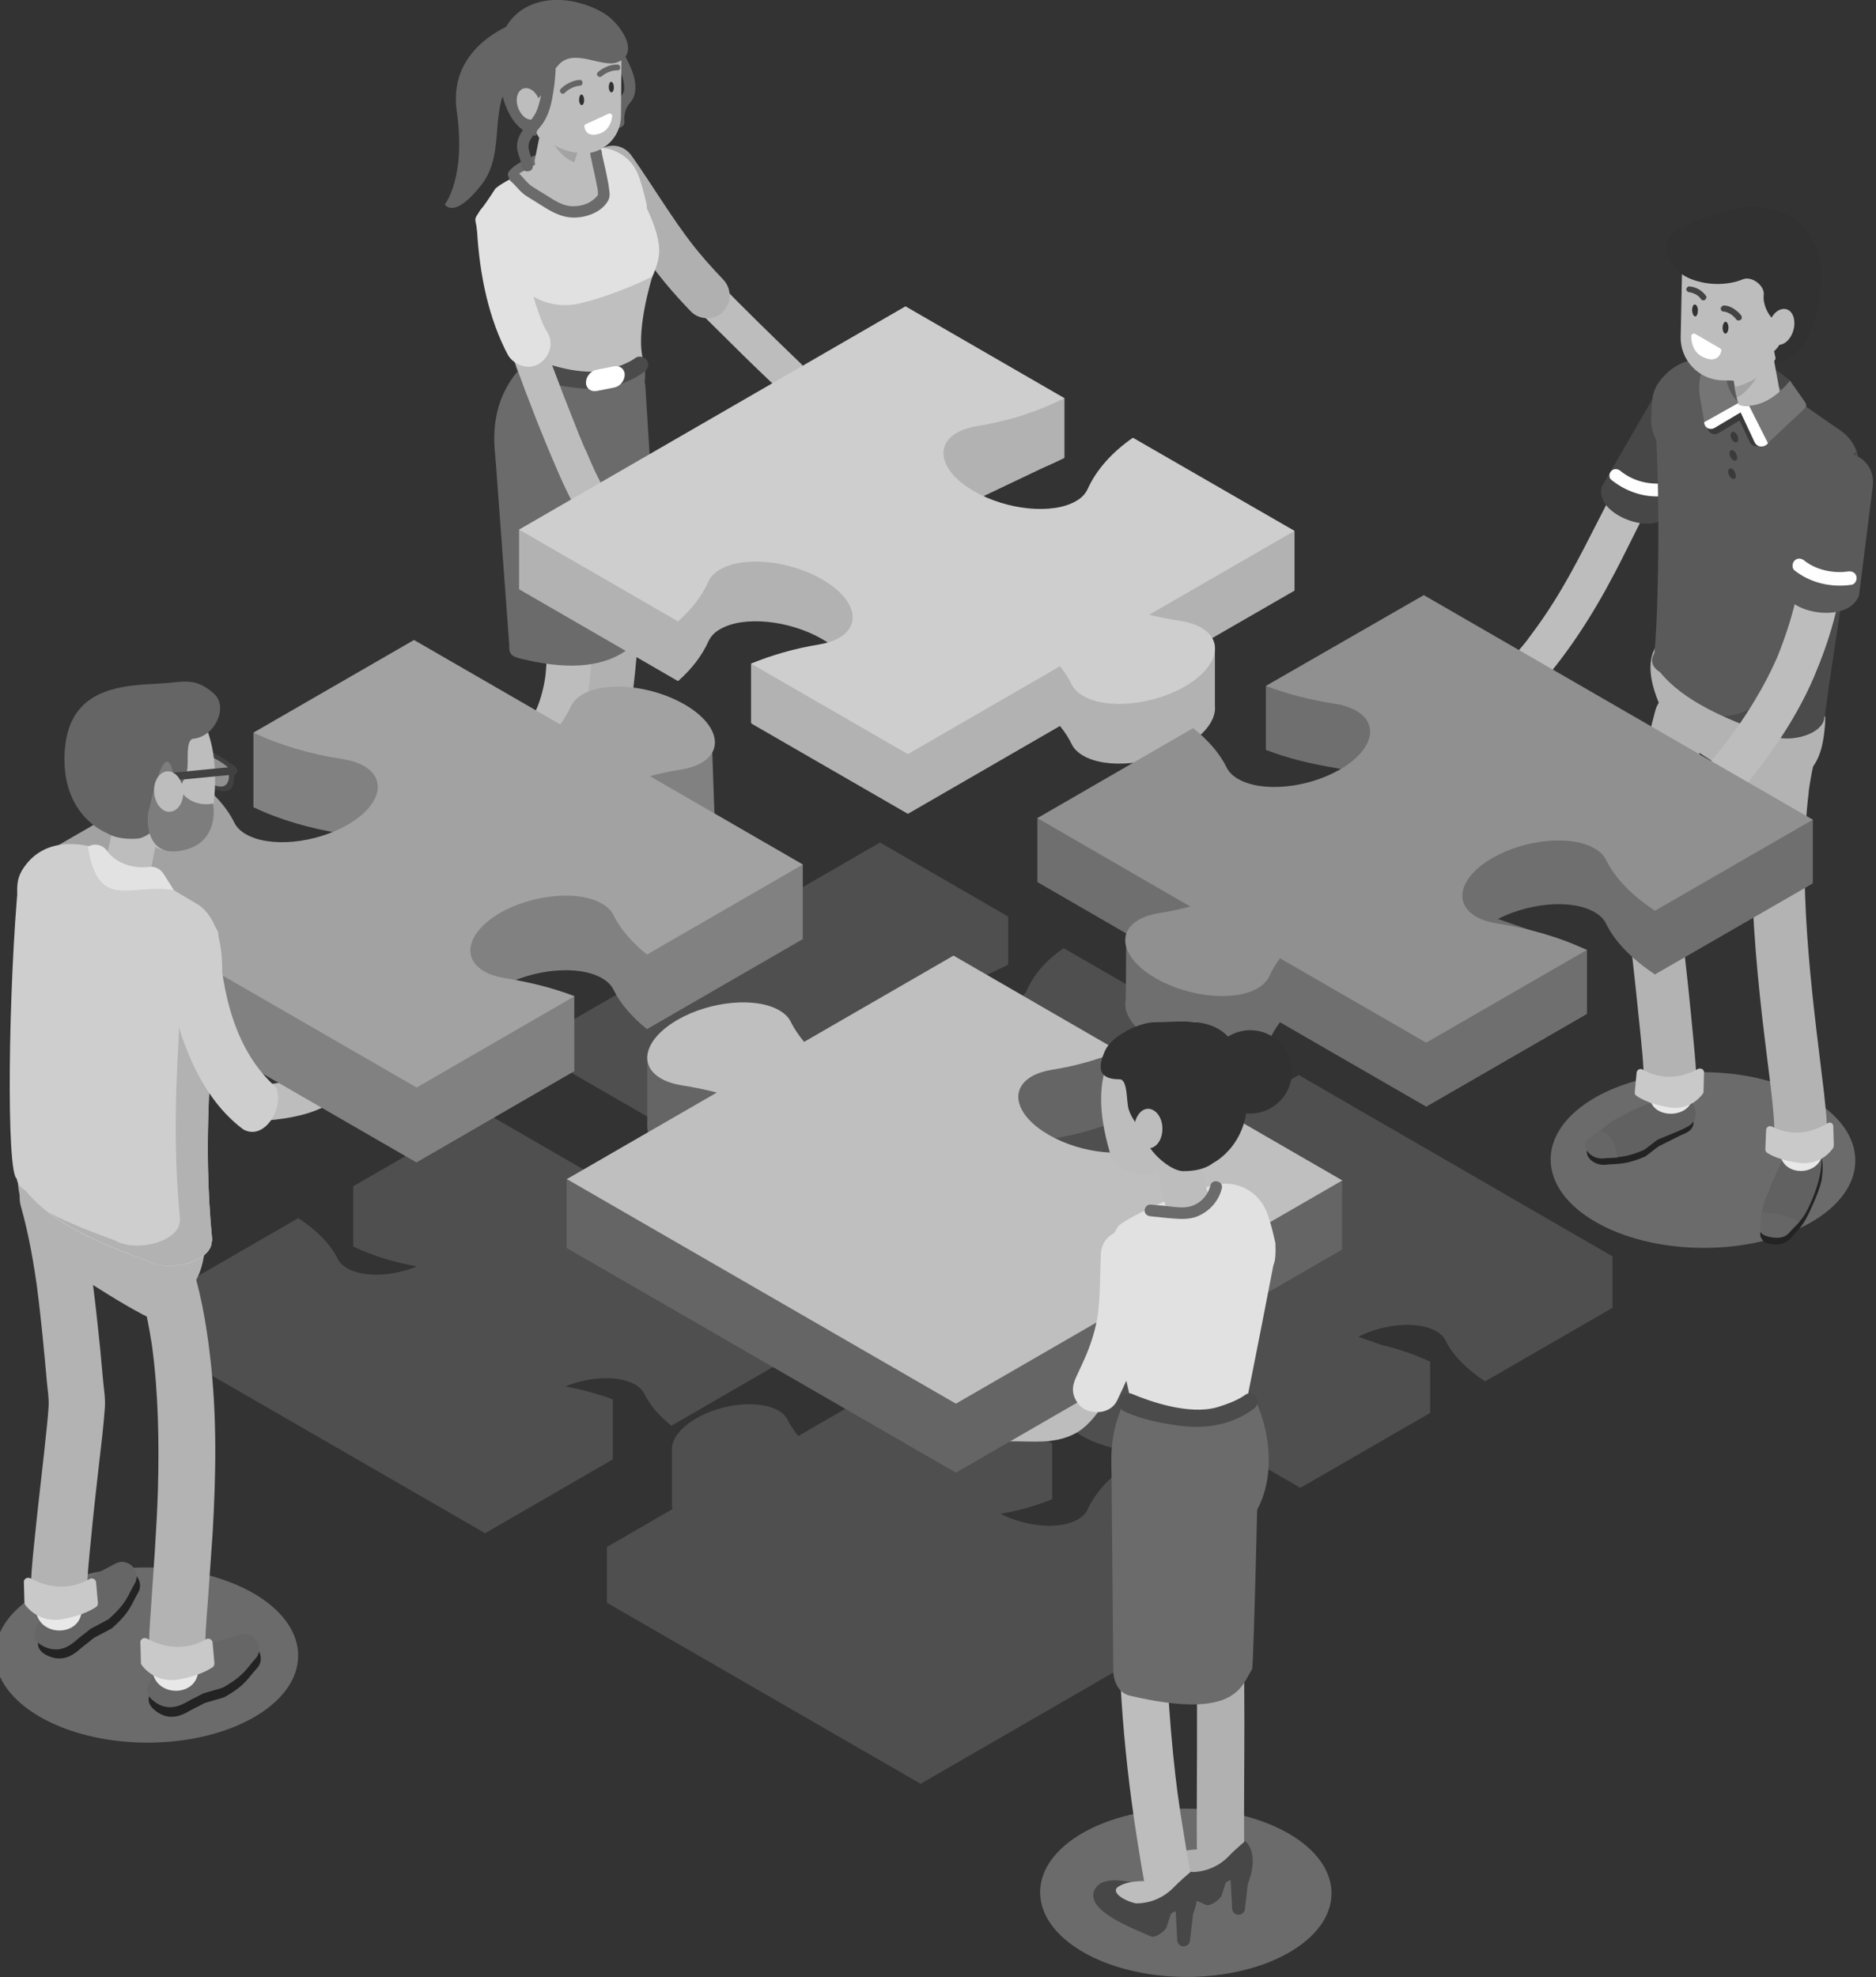 <?xml version="1.0" encoding="utf-8"?>
<!-- Generator: Adobe Illustrator 24.3.0, SVG Export Plug-In . SVG Version: 6.00 Build 0)  -->
<svg version="1.1" id="Layer_1" xmlns="http://www.w3.org/2000/svg" xmlns:xlink="http://www.w3.org/1999/xlink" x="0px" y="0px"
	 width="706.9px" height="744.8px" viewBox="0 0 706.9 744.8" style="enable-background:new 0 0 706.9 744.8;" xml:space="preserve"
	>
<rect x="0" y="0" width="706.9" height="744.8" fill="#333333" stroke="none"/>
<style type="text/css">
	.st0{opacity:0.2;}
	.st1{fill:#BFBFBF;}
	.st2{fill:#BDBDBD;}
	.st3{fill:#474747;}
	.st4{fill:#FEFEFE;}
	.st5{fill:#B3B3B3;}
	.st6{opacity:0.4;fill:#BFBFBF;enable-background:new    ;}
	.st7{fill:#232323;}
	.st8{fill:#616161;}
	.st9{fill:#666666;}
	.st10{fill:#E8E8E8;}
	.st11{fill:#C9C9C9;}
	.st12{fill:#5A5A5A;}
	.st13{fill:#3A3A3A;}
	.st14{fill:#757575;}
	.st15{fill:#313131;}
	.st16{fill:#FFFFFF;}
	.st17{fill:#434343;}
	.st18{fill:#A3A3A3;}
	.st19{fill:#4B4B4B;}
	.st20{fill:#818181;}
	.st21{fill:#B0B0B0;}
	.st22{fill:#656565;}
	.st23{fill:#727272;}
	.st24{fill:#6B6B6B;}
	.st25{fill:#505050;}
	.st26{fill:#424242;}
	.st27{fill:#B1B1B1;}
	.st28{fill:#E1E1E1;}
	.st29{fill:#B2B2B2;}
	.st30{fill:#CECECE;}
	.st31{fill:#A2A2A2;}
	.st32{fill:#6F6F6F;}
	.st33{fill:#909090;}
	.st34{opacity:0.46;fill:#FFFFFF;enable-background:new    ;}
	.st35{fill:#414141;}
	.st36{fill:#E2E2E2;}
	.st37{fill:#7D7D7D;}
</style>
<g class="st0">
	<path class="st1" d="M230.9,527.2c-5.5-2.1-11.6-3.7-17.9-4.9c9.3-3.8,20.2-4.2,26.3-0.7c1.7,1,2.9,2.2,3.5,3.5
		c2.1,4.3,5.6,8.3,10.2,12l47.4-27.4V487l-26.9-15.5l-0.7-18.6c2.4-4.3-0.8-10.2-8.6-14.7c-10-5.8-23.8-7.1-30.9-3
		c-1.8,1-2.9,2.3-3.6,3.7c-0.8,1.9-1.9,3.7-3.2,5.5L182,418.7l-48.9,28.2v22.7c7.1,3.4,15.2,5.9,24,7.5c-9.3,3.8-20.2,4.2-26.3,0.7
		c-1.7-1-2.9-2.2-3.5-3.5c-2.8-5.7-8.1-10.9-14.9-15.4l-48,27.7v22.7l118.4,68.3l48.1-27.8L230.9,527.2L230.9,527.2z"/>
	<path class="st1" d="M409.8,568.7c-0.6,1.4-1.8,2.6-3.6,3.7c-6.7,3.9-19.4,2.9-29.2-2.1c7-1.2,13.5-3.1,19.5-5.5v-21l-50.3-29.1
		L300.8,541c-1.6-2-3-4-4-6.1c-0.7-1.3-1.8-2.6-3.5-3.5c-7.1-4.1-21-2.8-30.9,2.9c-5.8,3.4-9,7.5-9.2,11.2l0,0l0,0
		c0,0.3,0,0.5,0,0.8v20.2l0,0c0,0.7,0,1.3,0.2,2l-24.7,14.3v21L346.9,672l117.6-67.9v-21l-45.7-26.4
		C414.8,560.4,411.7,564.5,409.8,568.7z"/>
	<path class="st1" d="M489.4,405l-48.1,27.8v19.4c6.5,2.5,13.6,4.3,21.2,5.5c0.6,0.1,1.1,0.2,1.6,0.3c-0.1,0.1-0.2,0.1-0.3,0.2
		c-9.9,5.7-23.8,7-30.9,2.9c-1.7-1-2.9-2.2-3.5-3.5c-1.7-3.5-4.4-6.9-7.8-10c2.7-2.5,4.2-5.2,4.3-7.7l0,0l0,0c0-0.2,0-0.3,0-0.5
		v-17.7l0,0c0.1-1.2-0.2-2.4-0.9-3.5l25-14.5v-18.1l-49.2-28.4c-6.6,4.5-11.2,9.9-13.8,15.7c-0.6,1.4-1.8,2.6-3.6,3.7
		c-6.4,3.7-18.4,2.9-28.1-1.5l21.3-10.1c1.1-0.5,2.2-1,3.3-1.6v-18.1l-48.3-27.9L214,385.3v18.1l48.4,27.9c4.2-3.7,7.4-7.8,9.3-12.2
		c0.6-1.4,1.8-2.6,3.6-3.7c7.1-4.1,21-2.7,30.9,3c0.6,0.4,1.2,0.7,1.8,1.1c-0.9,0.3-1.8,0.5-2.7,0.6c-7.5,1.2-14.4,3.2-20.7,5.8V444
		l47.7,27.6l46.2-26.7c1.4,1.8,2.6,3.6,3.6,5.5c0.7,1.3,1.8,2.6,3.5,3.5c3.7,2.1,9.3,2.8,15.1,2.2l-29.1,16.8v19.4l27.1,15.6v0.4
		c-0.3,1.1-0.3,2.2,0,3.4l-0.2,16.8c-0.6,4,2.7,8.7,9.3,12.5c10,5.8,23.8,7.1,30.9,3c1.8-1,2.9-2.3,3.6-3.7c0.8-1.9,1.9-3.7,3.2-5.5
		l44.5,25.7l48.9-28.2V513c-5.5-2.6-11.6-4.7-18.2-6.3l-8.9-3.1c9.8-5,22.6-6,29.4-2.1c1.7,1,2.9,2.2,3.5,3.5
		c2.8,5.7,8.1,10.9,14.9,15.4l48-27.7v-19.4L489.4,405z M463.5,438.4c0.4,0.1,0.9,0.2,1.3,0.3h-0.1L463.5,438.4z"/>
</g>
<g>
	<g>
		<path class="st2" d="M406.9,517.9c-0.9,1.6-1.8,3.1-2.7,4.6c-0.4,0.6-0.8,1.2-1.2,1.8c-0.1,0.2-0.3,0.3-0.4,0.5
			c-0.4,0.6,0.6-0.9,0.6-0.7c-0.2,0.3-0.5,0.6-0.7,0.9c-0.8,0.9-1.6,1.8-2.6,2.6c-0.1,0.1-0.5,0.4-0.5,0.5c0,0,1.5-1.1,0.8-0.6
			c-0.1,0.1-0.2,0.1-0.3,0.2c-0.4,0.3-0.8,0.6-1.3,0.8c-0.4,0.2-1.9,0.9-0.6,0.4c1.3-0.6-0.3,0.1-0.7,0.2c-0.9,0.3-1.9,0.5-2.8,0.6
			c-0.6,0.1,1.5-0.2,1.2-0.2c-0.1,0-0.3,0-0.4,0c-0.2,0-0.4,0-0.7,0.1c-0.6,0-1.1,0.1-1.7,0.1c-1.1,0-2.3,0-3.4,0
			c-3.1,0-6.1-0.1-9.2-0.1c-3.5,0.1-6.8,3-6.7,6.7c0.2,3.6,2.9,6.7,6.7,6.7c5.2-0.1,10.4,0.4,15.6-0.2c3.1-0.4,5.9-1.1,8.7-2.5
			c2.5-1.2,4.7-3.1,6.6-5.2c2.9-3.2,5.2-6.8,7.2-10.5c1.7-3.1,0.9-7.4-2.4-9.1C413,513.9,408.7,514.6,406.9,517.9L406.9,517.9z"/>
	</g>
</g>
<g>
	<g>
		<path class="st2" d="M95.1,422.5c8-0.5,16.2-1.2,23.7-4.1s14-7.4,19.7-13c3.8-3.7,7.3-7.8,10.7-11.8c1.2-1.4,2-2.9,2-4.8
			c0-1.7-0.7-3.7-2-4.8c-2.5-2.3-7.2-2.9-9.6,0c-3,3.6-6.1,7.1-9.3,10.4c-1.4,1.4-2.8,2.8-4.3,4.1c-0.6,0.6-1.3,1.1-1.9,1.6
			c-0.4,0.4-1.8,1.3,0.2-0.1c-0.4,0.3-0.7,0.6-1.1,0.8c-1.3,0.9-2.6,1.8-4,2.6c-0.7,0.4-1.4,0.7-2.1,1.1c-0.3,0.2-0.6,0.3-0.9,0.4
			c-0.2,0.1-0.4,0.2-0.6,0.3c-1.2,0.5,1.4-0.6,0.7-0.3c-3.1,1.2-6.2,2.1-9.4,2.7c-1,0.2-1.9,0.3-2.9,0.5c-0.2,0-0.4,0.1-0.6,0.1
			c-1.3,0.2,1.9-0.2,0.6-0.1c-0.5,0.1-1.1,0.1-1.6,0.2c-2.4,0.3-4.8,0.5-7.3,0.6c-3.6,0.2-7,3-6.8,6.8
			C88.4,419.2,91.3,422.8,95.1,422.5L95.1,422.5z"/>
	</g>
</g>
<g>
	<g>
		<path class="st2" d="M630.9,156.8c-10.8,7-17.6,18.2-23.5,29.3c-7.2,13.6-13.7,27.6-21.9,40.6c-2.7,4.3-5.5,8.4-8.6,12.5
			c-0.4,0.5-0.8,1.1-1.2,1.6c0,0,1-1.2,0.5-0.6c-0.2,0.3-0.5,0.6-0.7,0.9c-0.8,1.1-1.7,2.1-2.6,3.2c-1.8,2.1-3.6,4.2-5.5,6.3
			c-2.6,2.8-3,7.6,0,10.3c2.8,2.6,7.6,3,10.3,0c12.3-13.4,22.1-28.6,30.5-44.6c6.4-12,11.8-24.8,19.5-36.1c0.5-0.7,1-1.4,1.5-2
			c0.2-0.3,0.5-0.6,0.7-1c0.1-0.2-1.2,1.5-0.7,0.9c0.1-0.2,0.3-0.4,0.4-0.5c1-1.2,2-2.4,3-3.5s2.1-2.1,3.2-3.1
			c0.3-0.2,0.6-0.5,0.9-0.7c1-0.8-1.6,1.2-0.4,0.3c0.6-0.4,1.2-0.9,1.8-1.3c3.2-2.1,4.8-6.6,2.6-10
			C638.8,156.2,634.3,154.6,630.9,156.8L630.9,156.8z"/>
	</g>
</g>
<path class="st3" d="M623,149.8l-19.4,33.5c-3.3,10.8,20.8,19,24.3,10.4l15.9-33.8c2.2-5.5-0.1-11.8-5.4-14.6l0,0
	C632.8,142.5,626.1,144.5,623,149.8z"/>
<g>
	<g>
		<path class="st4" d="M607.2,180.8c5.5,4.4,12.5,6.8,19.5,6.1c1.3-0.1,2.4-1,2.4-2.4c0-1.2-1.1-2.5-2.4-2.4
			c-5.8,0.5-11.6-1-16.1-4.7c-1-0.8-2.4-1-3.4,0C606.3,178.2,606.1,180,607.2,180.8L607.2,180.8z"/>
	</g>
</g>
<g>
	<path class="st5" d="M639,286.9L639,286.9c1.8,2.1-6-7.9-3.6-6.5c4.9,3,32.1,21.7,37.8,21.8c6.9,0.1,2.9-6.6,8-11.2
		c4.8-4.4,6-11.5,6.5-18.1c0.1-1.8,0.2-3.7-0.5-5.4c-0.8-1.8-2.4-3.1-3.9-4.3c-12.1-9.3-35.9-32.2-52.9-24.8
		C610.7,246.9,630.3,277.1,639,286.9z"/>
</g>
<ellipse transform="matrix(5.422919e-03 -1 1 5.422919e-03 201.225 1076.338)" class="st6" cx="641.7" cy="437" rx="33.1" ry="57.4"/>
<path class="st7" d="M682.6,454.9c0.2-0.4,3.1-6.7,3.8-10.3c0.1-0.7,0.5-4,0.4-5.1c-0.1-2.5,0.2-4-5.3-7.4
	c-9.1-5.6-17.6,25.1-17.6,25.1l-0.6,7.5c-0.2,1.3,0.9,2.8,2,3.5l0.7,0.2c4.4,1.1,7,0,8.9-2.1C678,462.7,679.4,462.2,682.6,454.9z"/>
<path class="st8" d="M682.4,452.9c0.2-0.4,8.5-18.8,0.4-22.1c-7.1-2.9-10.7,4.2-13.6,11.7c-0.9,2.2-2.9,7-3.8,8.6
	c-0.6,1.1-1.4,4.9-1.6,6.2v5.9c-0.2,1.3,1.5,0.2,2.7,0.9l1-5.2c2.3,1.4,4.2,8,6.2,5.8C677.1,460.9,679.2,460.3,682.4,452.9z"/>
<path class="st9" d="M678.1,460.3c-0.9,0.9-2.9,2.9-3.9,4.1c-1.9,2.2-4.8,2.2-7.8,1.5c-1.4-0.4-3.5-1-3.2-3.2l0.6-5.5
	C666,456.2,672.2,457.3,678.1,460.3z"/>
<g>
	<g>
		<path class="st5" d="M667.1,272c-3.6,10.9-5.3,22.4-6.2,33.8c-1,11.7-0.9,23.5-0.4,35.2c0.5,11.6,1.5,23.2,2.7,34.7
			c1,9.8,2.3,19.7,3.5,29.5c0.8,6.7,1.7,13.4,1.9,20.1c0,0.5,0,1.1,0,1.6c-0.1,5.2,4.6,10.2,9.9,9.9c5.4-0.2,9.8-4.4,9.9-9.9
			c0.1-5.1-0.6-10.3-1.1-15.3c-0.9-7.7-1.9-15.4-2.8-23.1c-2.3-19.4-4.2-39-4.5-58.5c-0.1-11.2,0.3-22.4,1.8-33.5
			c-0.1,0.9-0.2,1.8-0.4,2.6c1-7.4,2.5-14.7,4.9-21.8c1.6-4.9-1.9-11-6.9-12.2C673.9,263.8,668.9,266.7,667.1,272L667.1,272z"/>
	</g>
</g>
<g>
	<g>
		<path class="st5" d="M623.8,267.5c-3.7,13.2-5.6,26.8-7.2,40.4c-0.8,6.6-1.4,13.2-2,19.8c-0.3,3.2-0.6,6.3-0.8,9.5
			c-0.2,1.9-0.5,3.8-0.5,5.7c0,2,0.3,3.9,0.5,5.9c0.3,3.4,0.7,6.8,1.1,10.2c1,8.7,1.9,17.5,2.8,26.2c0.8,8,1.8,16,1.7,24
			c-0.1,5.2,4.6,10.2,9.9,9.9c5.4-0.2,9.8-4.4,9.9-9.9c0.1-5.5-0.5-11-1-16.5c-0.7-7.4-1.4-14.8-2.2-22.2
			c-0.7-6.6-1.5-13.1-2.1-19.7c-0.2-2.1-0.4-4.2-0.6-6.3c-0.1-2.1,0.1-4.1,0.3-6.1c1.1-12.3,2.2-24.7,3.8-37
			c-0.1,0.9-0.2,1.8-0.4,2.6c1.4-10.5,3.2-21,6.1-31.2c1.4-5-1.7-11-6.9-12.2C630.7,259.4,625.3,262.2,623.8,267.5L623.8,267.5z"/>
	</g>
</g>
<g>
	<g>
		<path class="st10" d="M670.6,427.2c4.3,3.6,13,3,16.2-1.7c0.1,2.6,0.1,5.1,0.1,7.7c-0.1,10.4-16.3,10.7-16.2,0.2
			C670.7,431.3,670.7,429.2,670.6,427.2z"/>
	</g>
</g>
<path class="st11" d="M690.8,424.3l0.2,7.2c0,0.3-0.1,0.6-0.2,0.9c-1,1.5-5,6.6-12.8,5.7c-6.9-0.9-10.6-2.8-12.1-3.8
	c-0.5-0.3-0.7-0.8-0.7-1.3l0.3-7.3c0-1.1,1.2-1.8,2.2-1.3c3.6,1.9,11.4,4.5,20.9-1.2C689.5,422.5,690.8,423.1,690.8,424.3z"/>
<g>
	<path class="st7" d="M619.9,435.7c0.4-0.2,4.8-3.7,5.2-3.9c0.6-0.3,6.8-3.4,7.8-3.9c2.1-1.1,7.1-1.9,4.6-8.6
		c-3.8-9.8-29.7,5.7-29.7,5.7l-8.7,6.7c-1.1,0.8-1.4,2.1-1,3.3l0,0c0.8,2.4,3.9,4.1,6.8,3.8C609.9,438.3,612.5,438.9,619.9,435.7z"
		/>
	<path class="st8" d="M619.5,433.2c0.4-0.2,4.8-3.7,5.2-3.9c0.6-0.3,8.2-3.3,9.1-3.8c2.1-1.1,7-2.5,4.4-9.2
		c-3.8-9.8-30.9,6.2-30.9,6.2l-8.7,6.7c-1.1,0.8-1.4,2.1-1,3.3l0,0c0.8,2.4,3.9,4.1,6.8,3.8C609.5,435.8,612.1,436.4,619.5,433.2z"
		/>
	<path class="st9" d="M609.5,436.1c-1.3,0.1-3.7,0.1-5.3,0.3c-2.9,0.3-5.8-1.4-6.5-3.8c-0.4-1.3,0-2.5,1-3.3l4.2-3.3
		C606.4,426.8,608.6,430.4,609.5,436.1z"/>
</g>
<g>
	<g>
		<path class="st10" d="M621.7,407.1c4.2,3.3,12.9,2.8,16.2-1.3c0.1,2.3,0.1,4.6,0,6.8c-0.3,9.3-16.5,9.3-16.2,0
			C621.7,410.7,621.7,408.9,621.7,407.1z"/>
	</g>
</g>
<path class="st11" d="M642.1,404.1l-0.2,7.2c0,0.3-0.1,0.6-0.3,0.8c-1.1,1.5-5.3,6.4-13.1,5c-6.8-1.2-10.5-3.3-11.9-4.3
	c-0.4-0.3-0.7-0.8-0.6-1.4l0.7-7.3c0.1-1.1,1.3-1.7,2.2-1.2c3.5,2,11.2,5.1,20.9-0.2C640.9,402.2,642.2,402.9,642.1,404.1z"/>
<path class="st12" d="M622.6,249.2c1.7,2.2,3.9-60.2,0.5-99.6l65.1,31c-0.3,29.7-4.1,53.2-0.5,89.5L622.6,249.2z"/>
<path class="st3" d="M676.5,160l-33.9-10.9l6.2-16.6c10.4,0.5,17.5,4.3,25.8,10.9L676.5,160z"/>
<path class="st12" d="M626.7,142c-4.5,5-4.2,8.3-4.5,15.5c-0.3,7.1,4.1,13.5,10.7,15.9l46,16.4c15.3,5.4,28.3-13.3,17.4-25.2
	c-0.8-0.9-1.7-1.6-2.6-2.3c-7.1-4.8-18-12.5-26.6-18.6C654.3,134.7,636.9,130.5,626.7,142z"/>
<path class="st13" d="M652.5,152.1c0,0,2.4,1,4.7,0.7l7.1,14.1l-0.4,0.4c-1.4,1.3-3.7,1-4.5-0.6L652.5,152.1z"/>
<path class="st13" d="M660.6,155.4c0,0-2.4-0.4-3.9-1.7l-13.2,7.4l0.1,0.5c0.3,1.6,2.2,2.5,3.7,1.7L660.6,155.4z"/>
<g>
	<path class="st13" d="M655,165.6c-0.1,1-0.8,1.3-1.6,0.8s-1.4-1.8-1.3-2.7s0.8-1.3,1.6-0.8C654.5,163.4,655.1,164.6,655,165.6z"/>
	<path class="st13" d="M654.6,172.5c-0.1,1-0.8,1.3-1.6,0.8s-1.4-1.8-1.3-2.7c0.1-1,0.8-1.3,1.6-0.8
		C654,170.3,654.6,171.5,654.6,172.5z"/>
	<path class="st13" d="M654.1,179.4c-0.1,1-0.8,1.3-1.6,0.8s-1.4-1.8-1.3-2.7s0.8-1.3,1.6-0.8C653.5,177.2,654.1,178.4,654.1,179.4z
		"/>
</g>
<path class="st14" d="M659,153.3c0,0-8.5-0.6-9.1-15.5l-5.6-1.2c-0.8,0.6-2.4,0-3.5,4.9c-0.7,2.9-0.7,5.9-0.1,8.9l1.5,8.6
	c0.3,1.9,2.6,2.9,4.3,1.9L659,153.3z"/>
<path class="st4" d="M659.2,153.4c0,0-2.4-0.4-3.9-1.7l-13.2,7.4l0.1,0.5c0.3,1.6,2.2,2.5,3.7,1.7L659.2,153.4z"/>
<path class="st2" d="M654.6,150.6l-5.6-29.9l18,7.1l4.5,24.4C672.6,156.2,659.1,165.9,654.6,150.6z"/>
<path class="st2" d="M654.7,143.4l-5.7-0.1c-8.8-0.2-15.9-7.6-15.7-16.4l0.6-29.1c0.2-8.8,7.6-15.9,16.4-15.7l5.7,0.1
	c8.8,0.2,15.9,7.6,15.7,16.4l-0.6,29.1C670.9,136.6,663.5,143.6,654.7,143.4z"/>
<path class="st15" d="M656.8,105.2c-6.1,2.5-14.1,2.4-20.6-0.5c-7-3.2-11.5-12-5.6-16.9c3.2-2.7,11.5-5.6,18.2-7.9
	c18.9-6.5,38,3.3,37.5,24.4c0,0,0.1,29-16.9,32.3l-0.9-4.3c0,0,7.1-5.9-0.1-11.8c-2.2-1.8-4.2-5.9-3.8-9.4
	C665,107.6,660.1,103.9,656.8,105.2z"/>
<path class="st2" d="M673.3,128.6c-2.5,2.2-5.5,1.6-6.6-1.4c-1.2-3-0.1-7.2,2.4-9.5c2.5-2.2,5.5-1.6,6.6,1.4
	C676.8,122.1,675.8,126.3,673.3,128.6z"/>
<path class="st16" d="M638.8,125.8l9.3,5.4c0.4,0.2,0.6,0.7,0.5,1.1c-0.4,1.5-1.9,4.7-7.1,2.1c-3.6-1.8-4.2-5.6-4.2-7.8
	C637.3,125.9,638.1,125.4,638.8,125.8z"/>
<path class="st15" d="M651.3,123.4c0,1.2-0.5,2.2-1.1,2.3c-0.6,0-1.1-1-1.1-2.2s0.5-2.2,1.1-2.3
	C650.8,121.2,651.3,122.2,651.3,123.4z"/>
<path class="st15" d="M639.8,116.9c0,1.2-0.4,2.3-1,2.3s-1.1-1-1.2-2.2c0-1.2,0.4-2.3,1-2.3C639.2,114.7,639.8,115.7,639.8,116.9z"
	/>
<g>
	<g>
		<path class="st17" d="M649.6,117.4c0.1,0,0.1,0,0.2,0c0.1,0,0.2,0.1,0,0c0.1,0,0.2,0,0.4,0.1s0.5,0.1,0.7,0.2
			c0.1,0,0.1,0.1,0.2,0.1c0.2,0.1-0.1-0.1,0,0s0.2,0.1,0.4,0.2c0.3,0.1,0.5,0.3,0.7,0.4s0.4,0.3,0.7,0.5c0.2,0.2,0,0,0,0l0.1,0.1
			c0.1,0.1,0.2,0.2,0.3,0.3c0.4,0.3,0.7,0.7,1,1.1c0.4,0.5,1.3,0.4,1.7,0c0.5-0.5,0.4-1.2,0-1.7c-0.7-0.9-1.7-1.7-2.7-2.4
			c-1.1-0.7-2.4-1.2-3.7-1.2c-0.6,0-1.2,0.6-1.2,1.2C648.4,116.9,648.9,117.4,649.6,117.4L649.6,117.4z"/>
	</g>
</g>
<g>
	<g>
		<path class="st17" d="M636.6,110.1c0.1,0,0.1,0,0.2,0c0.3,0-0.2,0,0,0c0.1,0,0.2,0,0.3,0.1c0.2,0.1,0.5,0.1,0.7,0.2
			c0.1,0,0.2,0.1,0.4,0.1c0,0,0.1,0.1,0.2,0.1c-0.1,0-0.2-0.1-0.1,0c0.2,0.1,0.5,0.2,0.7,0.3c0.2,0.1,0.4,0.2,0.6,0.4l0.1,0.1
			c0.1,0.1,0.1,0.2,0,0c0.1,0.1,0.2,0.1,0.3,0.2c0.2,0.2,0.4,0.3,0.5,0.5c0.1,0.1,0.1,0.2,0.2,0.2c0,0,0.1,0.1,0.1,0.2
			c0.1,0.1-0.2-0.2,0,0c0.2,0.3,0.4,0.5,0.7,0.6s0.7,0,0.9-0.1c0.5-0.3,0.8-1.1,0.4-1.6c-1.5-2-3.7-3.3-6.2-3.5
			c-0.6-0.1-1.2,0.6-1.2,1.2C635.5,109.6,636,110.1,636.6,110.1L636.6,110.1z"/>
	</g>
</g>
<path class="st18" d="M653.5,145.6c0.3,0.7,8.9-2.8,8.6-3.7c0,0-3.4,5.9-7.7,7.9L653.5,145.6z"/>
<path class="st14" d="M654.6,152.3c0,0,9.4,4,19.9-8.9l5.8,8.3c0.5,1.2,0.5,1.4-0.5,2.4L666.1,167c-1.6,1.5-4.3,1.1-5.2-0.7
	L654.6,152.3z"/>
<path class="st4" d="M654.4,152.2c0,0,2.4,1,4.7,0.7l7.1,14.1l-0.4,0.4c-1.4,1.3-3.7,1-4.5-0.6L654.4,152.2z"/>
<path class="st12" d="M665.9,276.5c-16.1-5.9-31.4-12.3-40.4-23.3c-4.4-2.6-3.9-7.1,1.2-10l0,0c5.1-2.9,12.9-3.3,17.3-0.7l40.4,23.3
	c4.4,2.6,3.9,7.1-1.2,10l0,0C678.1,278.7,670.3,279,665.9,276.5z"/>
<path class="st19" d="M649.4,269.8c5.2,2.4,10.8,4.5,16.5,6.6c4.4,2.6,12.2,2.2,17.3-0.7l0,0c2.9-1.7,4.3-3.8,4.2-5.8l0.2,0.1
	c4-31.9,11.8-70.2,12.1-100l-13.8,9.4C684.6,214,679.1,268.5,649.4,269.8z"/>
<g>
	<g>
		<path class="st2" d="M685.1,190.3c-4.2,14.7-6.4,30-10.9,44.7c-1.4,4.5-3,8.9-4.8,13.3c0.3-0.6,0.5-1.3,0.8-1.9
			c-5.3,12.4-12.5,23.9-20.7,34.6c0.4-0.5,0.8-1.1,1.2-1.6c-3,3.8-6.1,7.6-9.3,11.2c-1.4,1.6-2.3,3.4-2.3,5.6c0,1.9,0.9,4.2,2.3,5.6
			c3,2.7,8.3,3.3,11.2,0c12.4-14.1,23.5-29.5,30.9-46.7c2.9-6.9,5.5-13.9,7.4-21.1c1.7-6.1,3-12.3,4.3-18.4c1.5-7.1,3.1-14.1,5-21
			c1.1-4-1.4-8.8-5.5-9.7C690.6,183.9,686.4,186.1,685.1,190.3L685.1,190.3z"/>
	</g>
</g>
<path class="st12" d="M705.7,183.1l-5.2,41.2c-4.2,11.7-30.5,6.1-27.8-3.7l8.5-39.5c1.7-6.2,7.8-10.7,14.2-10.4l0,0
	C701.9,171.1,706.5,176.5,705.7,183.1z"/>
<g>
	<g>
		<path class="st4" d="M696.3,215.3c-5.6,0.8-12-0.6-16.4-4.1c-1.1-0.9-2.6-1.1-3.7,0c-0.9,0.9-1.1,2.8,0,3.7
			c6.2,4.8,13.8,6.5,21.5,5.4c1.4-0.2,2.2-2,1.8-3.2C699.1,215.6,697.7,215.1,696.3,215.3L696.3,215.3z"/>
	</g>
</g>
<polygon class="st20" points="10.3,325.2 10.3,353.3 156.9,437.9 216.4,403.5 216.4,375.4 105,363 "/>
<g>
	<g>
		<path class="st2" d="M301.8,137c-10.6-10.2-21.2-20.5-31.4-31c-3-3.1-6.1-6.3-8.9-9.6c-2.2-2.5-6.8-2.4-9.1,0
			c-2.5,2.7-2.3,6.3,0,9.1c5.7,6.6,11.9,12.8,18.1,18.9c6.1,6.1,12.2,12.1,18.4,18c1.3,1.2,2.5,2.4,3.8,3.7c2.4,2.3,6.7,2.6,9.1,0
			C304.1,143.5,304.4,139.5,301.8,137L301.8,137z"/>
	</g>
</g>
<g>
	<g>
		<path class="st21" d="M223.5,67.9c9.2,13.1,17.3,26.9,27.6,39.2c3,3.6,6.1,7,9.3,10.3c3.1,3.2,9,3.4,12.1,0
			c3.2-3.5,3.3-8.6,0-12.1c-4.4-4.6-8.6-9.3-12.5-14.4c0.4,0.6,0.9,1.2,1.3,1.7c-8.3-10.7-15.2-22.4-23-33.5
			c-1.3-1.9-2.9-3.3-5.1-3.9c-2-0.6-4.8-0.3-6.6,0.9C222.9,58.5,220.7,63.9,223.5,67.9L223.5,67.9z"/>
	</g>
</g>
<path class="st22" d="M195.3,8.2c0,0-26.8,8.2-23.2,33.6S167.6,77,167.6,77s3.3,5.9,13.6-7.1c10.4-13,1.6-31.3,13.8-42.3
	C207.3,16.7,195.3,8.2,195.3,8.2z"/>
<ellipse transform="matrix(1 -5.423893e-03 5.423893e-03 1 -1.73 1.147)" class="st23" cx="210.6" cy="319.6" rx="53.7" ry="31"/>
<g>
	<g>
		<path class="st24" d="M195,67.4c1.5-1.7,3.6-2.7,5.6-3.7c2-1,4.1-1.8,6.2-2.5c4.4-1.5,9-2.2,13.6-2.1c2.8,0.1,2.7-4.2,0-4.3
			c-5.1-0.2-10.3,0.7-15.2,2.4c-2.4,0.8-4.7,1.8-7,2.9c-2.3,1.1-4.6,2.3-6.3,4.3C190.2,66.4,193.2,69.4,195,67.4L195,67.4z"/>
	</g>
</g>
<g>
	<path class="st25" d="M216.8,321.9l1.1-0.6c0.6-0.3,0.9-1.1,0.5-1.7l0,0c-0.3-0.6-1.1-0.9-1.7-0.5l-1.1,0.6
		c-0.6,0.3-0.9,1.1-0.5,1.7l0,0C215.5,322,216.2,322.2,216.8,321.9z"/>
	<path class="st26" d="M218.6,320.2v-5.7c0-0.7-0.6-1.3-1.3-1.3l0,0c-0.7,0-1.3,0.6-1.3,1.3v5.7c0,0.7,0.6,1.3,1.3,1.3l0,0
		C218,321.4,218.6,320.9,218.6,320.2z"/>
	<g>
		<path class="st3" d="M212.3,304.9c1.3,6.5,2.7,16,2.7,16l2.3,0.4l-0.4-6.7c0.3-1,2,0.1,2.7,1.1c4.3,6.3,1.6,10.2,5.8,13.1
			c0,0,9.8,4.4,19.7,2.6c0,0,4.6-1.7,2.6-4.6c-3.9-5.6-18.4-21.1-21.3-24.7l-0.8-0.2l-5.2-8.3c-2-0.6-5.6,2.4-7,5
			C212.3,300,211.8,302.3,212.3,304.9z"/>
		<path class="st27" d="M221.8,293l4.4,3.6c0,0,11,17.1,13,20.6c2.4,4-12,10.8-21.9-12.6C210.1,292.3,221.8,293,221.8,293z"/>
	</g>
</g>
<g>
	<g>
		<path class="st27" d="M225.4,158.9c0.3,17.8,0.2,35.5-0.4,53.3c-0.5,12.9-1.2,25.7-2.5,38.5c-0.6,5.8-1.2,11.5-2,17.3
			c0.1-0.8,0.2-1.5,0.3-2.3c-1.1,8.3-2.5,16.6-3.9,24.8c-0.4,2.2-0.7,4.4-1.1,6.6c-0.4,2.3-0.4,4.5,0.9,6.6c1,1.8,3.1,3.5,5.1,3.9
			c2.2,0.5,4.6,0.4,6.6-0.9c1.8-1.1,3.6-3,3.9-5.1c2.3-13.6,4.6-27.2,6.2-41c2.2-18.7,3.3-37.5,3.8-56.3c0.4-15.2,0.4-30.3,0.2-45.5
			c-0.1-4.5-3.9-8.8-8.5-8.5C229.3,150.6,225.3,154.1,225.4,158.9L225.4,158.9z"/>
	</g>
</g>
<g>
	<g>
		<path class="st2" d="M203,172.2c-0.7,12.4-0.2,24.8,0.8,37.1c0.8,10.5,2,21.1,2.2,31.7c0.1,5.2,0,10.3-0.7,15.4
			c0.1-0.8,0.2-1.5,0.3-2.3c-0.6,4.5-1.7,9-3.5,13.2c0.3-0.7,0.6-1.4,0.9-2c-1.4,3.2-3.1,6.1-5.2,8.9c0.4-0.6,0.9-1.2,1.3-1.7
			c-2.4,3-5.1,5.7-8.2,8.1c0.6-0.4,1.2-0.9,1.7-1.3c-2.6,2-5.3,3.7-8.2,5.3c-3.9,2.2-5.5,7.9-3.1,11.7c2.6,4,7.5,5.4,11.7,3.1
			c8.2-4.5,15.3-10.4,20.6-18.1c4.3-6.2,7-13.7,8.1-21.2c2.7-17.5,0.1-35.1-1.2-52.6c-0.9-11.7-1.3-23.5-0.6-35.2
			c0.3-4.5-4.1-8.7-8.5-8.5C206.7,163.9,203.3,167.4,203,172.2L203,172.2z"/>
	</g>
</g>
<path class="st24" d="M186.4,169.4c1.7,24,17.1,26.4,32.6,17.5c15.5-9,24.1-29.3,24.1-47.2c0,0-8.6-26.6-24.1-17.6
	S184.3,141.5,186.4,169.4z"/>
<path class="st28" d="M239.2,70.2c0,0,10.3,16.1,9.1,25.9c-0.7,6.2-5.2,13.2-5.9,15.1c-5.3,16.2-2.4,21.1-3,25.6
	c0,0-3.6,15.4-41.7,0.8l-16-47L239.2,70.2z"/>
<path class="st28" d="M186.7,105.1c-1.4-0.9-6.8-17.4-6.8-17.4c-1-8.4-2.6-2.1,6.6-16.4c1.5-2.3,21.4-12.6,36.4-15.4
	c7.3-1.3,14.5,2.7,17.4,9.5c1.7,4,3.4,11.8,3.4,11.8c0.7,15.4-6.1-4.8-7.2,3.7c0-0.2,0.1-0.4,0.1-0.6c0,0-1.9,14.4-3.3,25.5
	c-0.9,6.9-1.5,12-1.5,12.7v0.1l-26,20.5L192,114.3l0,0L186.7,105.1z"/>
<path class="st2" d="M221.9,55.7c0,0,13,13.4,1.7,22.9s-30.5-11.7-30.5-11.7C203.2,60.6,212.9,56.3,221.9,55.7z"/>
<path class="st24" d="M243.1,144.3l5.2,83c0,1.1-0.3,2.2-0.9,3.2c-3.8,6.2-10.9,27.1-49.6,18c-4.5-1-6.1-1.5-5.9-5.4l-5.2-70.7
	l23-0.3L243.1,144.3z"/>
<g>
	<path class="st25" d="M169.4,299.6l1.1,0.4c0.7,0.2,1.4-0.1,1.6-0.8l0,0c0.2-0.7-0.1-1.4-0.8-1.6l-1.1-0.4
		c-0.7-0.2-1.4,0.1-1.6,0.8l0,0C168.4,298.6,168.8,299.3,169.4,299.6z"/>
	<path class="st26" d="M171.9,299.7l4.1-3.9c0.5-0.5,0.5-1.3,0-1.8l0,0c-0.5-0.5-1.3-0.5-1.8,0l-4.1,3.9c-0.5,0.5-0.5,1.3,0,1.8l0,0
		C170.6,300.1,171.4,300.1,171.9,299.7z"/>
	<g>
		<path class="st3" d="M178.7,284.6c-3.8,5.4-9.8,13-9.8,13l1.3,2l4.6-4.9c0.9-0.5,1.3,1.5,1,2.8c-1.6,7.4-6.3,8.1-5.5,13.2
			c0,0,3.5,10.2,11.6,16.1c0,0,4.4,2.2,5.1-1.2c1.3-6.7,2.6-27.9,3.3-32.4l-0.4-0.7l2.5-9.5c-0.9-1.8-5.6-2.5-8.5-1.6
			C182.2,281.3,180.2,282.4,178.7,284.6z"/>
		<path class="st2" d="M193.9,283.3l0.4,5.7c0,0-4.9,19.7-6,23.6c-1.2,4.5-16.1-1.3-5.9-24.5C186.3,274.3,193.9,283.3,193.9,283.3z"
			/>
	</g>
</g>
<path class="st1" d="M181.9,93.6c1.3,2.9,9.9,8.8,12.1,11.8c5.6,7.7,15.3,11.1,24.5,8.9c13.6-3.2,27.3-10.1,27.3-10.1
	S239.9,123,242,134c0.9,5.1,0.3,4.2,0.3,4.2c-0.3,4.9-8.3,3.5-8.3,3.5c-17.2,5.3-36.1-4.1-36.1-4.1l-11.1-32.5L181.9,93.6z"/>
<path class="st19" d="M244.2,136.9L244.2,136.9c0.2,1.1-0.2,2.2-1.1,2.9c-3.2,2.5-11.9,7.9-25.4,6.4c-11.6-1.3-18.4-3.8-21.7-5.4
	c-1.4-0.7-2.1-2.3-1.5-3.8l0.3-0.9c0.6-1.6,2.4-2.4,4-1.8c6.1,2.6,20.8,7.9,31,4.8c4.7-1.4,7.8-2.9,9.7-4.3
	C241.3,133.7,243.8,134.7,244.2,136.9z"/>
<path class="st16" d="M224.8,147.3l6.6-1.3c2.2-0.4,4-2.6,4-4.8l0,0c0-2.2-1.8-3.6-4-3.2l-6.6,1.3c-2.2,0.4-4,2.6-4,4.8l0,0
	C220.8,146.3,222.6,147.7,224.8,147.3z"/>
<g>
	<g>
		<path class="st24" d="M222.4,57.5c0,0.9,0.3,2,0.5,2.9c0.3,1.5,0.6,3,1,4.5c0.3,1.6,0.7,3.2,1,4.9c0.3,1.4,0.4,2,0.4,3.4
			c0,0.1-0.1,0.5,0,0.6c-0.1-0.3,0.5-0.9,0-0.3c-0.8,1-1.7,1.8-2.8,2.5c-2,1.2-4.2,1.7-6.5,1.7c-4.2,0-7.3-2.4-10.7-4.5
			c-1.5-0.9-3-1.8-4.4-2.7c-2.2-1.3-3.5-3.5-5.4-5.2c-2.1-1.8-5.1,1.2-3,3s3.6,4.2,6.1,5.7c1.2,0.8,2.5,1.5,3.7,2.3
			c4,2.5,7.7,5.1,12.5,5.6c5.1,0.5,11.8-1.6,14.4-6.4c0.6-1.2,0.6-2.4,0.4-3.7c-0.2-1.8-0.5-3.5-0.9-5.3c-0.4-2-0.8-3.9-1.3-5.9
			c-0.2-0.8-0.3-1.5-0.5-2.3c-0.1-0.3-0.1-0.6-0.1-0.8c-0.1-0.3,0,0.6,0,0C226.7,54.8,222.4,54.8,222.4,57.5L222.4,57.5z"/>
	</g>
</g>
<path class="st2" d="M216.6,60.1l4.5-23.6l-15.8,4.9l-3.7,18.4C200,65.3,212.9,72.2,216.6,60.1z"/>
<g>
	<g>
		<g>
			<path class="st22" d="M228.2,13.4c0.9,5.8,4.8,10.4,6.4,15.9c0.4,1.2,0.6,2.5,0.6,3.8c0,0.6,0,1.3-0.3,1.8c-0.3,0.7-1,1.3-1.4,2
				c-1.9,2.6-2.7,6-2.4,9.1c0.1,1.1,0.9,2.1,2.1,2.1c1.1,0,2.2-1,2.1-2.1c-0.2-1.6,0-3.1,0.5-4.6c0.5-1.4,1.4-2.4,2.3-3.6
				c1.8-2.6,1.5-6.3,0.7-9.2c-1.6-5.7-5.6-10.4-6.5-16.3c-0.2-1.1-1.6-1.8-2.6-1.5C228.4,11.1,228,12.3,228.2,13.4L228.2,13.4z"/>
		</g>
	</g>
	<path class="st2" d="M214.6,57.8h5.1c7.8,0.1,14.3-6.3,14.3-14.1l0.2-25.8c0.1-7.8-6.3-14.3-14.1-14.3H215
		c-7.8-0.1-14.3,6.3-14.3,14.1l-0.2,25.8C200.4,51.3,206.8,57.7,214.6,57.8z"/>
	<path class="st22" d="M210.1,24.9c5.7-7.4,16.8,1,22.7-1.5c6.3-2.6,4-9.1-0.5-14.3c-2.4-2.8-5.4-5.1-11.4-7.2
		c-16.7-5.8-33.1,1.6-33.2,20.3c0,0-0.8,25.6,14.2,29l0.9-3.8c0,0-5.6-7.5,3.4-13.3c2.1-1.3,0.3-2.2,0.1-5.3
		C205.9,25.8,208.1,27.4,210.1,24.9z"/>
	<path class="st2" d="M197.6,44.1c2.3,1.8,4.9,1.1,5.8-1.6c0.9-2.7-0.3-6.4-2.6-8.3c-2.3-1.8-4.9-1.1-5.8,1.6
		C194.1,38.5,195.3,42.2,197.6,44.1z"/>
	<path class="st16" d="M229.4,42.8l-8.7,4c-0.4,0.2-0.6,0.5-0.5,0.9c0.2,1.4,1.3,4.3,6.1,2.5c3.3-1.3,4.2-4.6,4.4-6.5
		C230.7,43.1,230,42.6,229.4,42.8z"/>
	<path class="st15" d="M218.2,37.6c0,1.1,0.5,2,1,2s1-0.9,0.9-2c0-1.1-0.5-2-1-2C218.6,35.6,218.2,36.5,218.2,37.6z"/>
	<path class="st15" d="M229.4,32.8c0,1.1,0.5,2,1,2s1-0.9,0.9-2c0-1.1-0.5-2-1-2C229.8,30.8,229.4,31.7,229.4,32.8z"/>
	<g>
		<path class="st22" d="M218.5,32.3c-1.9,0.1-4.4,1.3-5.7,2.7c-0.9,1-2.5-0.5-1.5-1.5c1.7-1.8,4.7-3.3,7.2-3.4
			C219.8,30.1,219.9,32.2,218.5,32.3L218.5,32.3z"/>
	</g>
	<g>
		<path class="st22" d="M232.7,26.5c-1.9-0.1-4.5,0.9-5.9,2.2c-1,0.9-2.6-0.5-1.5-1.5c1.8-1.7,4.9-3,7.4-2.9
			C234,24.4,234.1,26.5,232.7,26.5L232.7,26.5z"/>
	</g>
	<g>
		<g>
			<path class="st22" d="M205,21.7c0.1,3.3-0.2,6.6-0.5,9.9c-0.4,3.4-1,7-2.3,10.2c-1.4,3.3-4.3,5.5-6,8.5c-1.1,1.9-1.6,3.9-1.3,6
				s1.5,4,1.6,6.2c0.1,2.7,4.4,2.8,4.3,0c-0.1-2.3-1.2-4.3-1.6-6.5c-0.3-1.8,0.5-3.3,1.5-4.7c1.2-1.6,2.5-3,3.7-4.6
				c0.9-1.3,1.6-2.7,2.2-4.2c1.3-3.4,1.8-7.1,2.3-10.7c0.4-3.3,0.6-6.6,0.5-9.9C209.3,19,205,19,205,21.7L205,21.7z"/>
		</g>
	</g>
</g>
<path class="st18" d="M217.6,57.5c-2,0-6.7-1.4-8.6-2.8c0,0,3.1,5.1,7.4,6.4L217.6,57.5z"/>
<g>
	<g>
		<path class="st2" d="M194.1,136.9c4.9,13.5,10.1,26.9,15.8,40c1.7,4,3.5,7.9,5.5,11.7c1.6,3,5.9,4.1,8.8,2.3c3-1.9,4-5.6,2.3-8.8
			c-1.8-3.3-3.3-6.7-4.8-10.2c-0.4-1-0.8-1.9-1.3-2.9c-0.2-0.5-0.9-2.2-0.1-0.1c-0.3-0.7-0.5-1.3-0.8-2c-0.9-2.1-1.8-4.3-2.6-6.4
			c-3-7.5-5.9-15-8.7-22.5c-0.6-1.6-1.2-3.1-1.7-4.7c-1.1-3.1-4.4-5.6-7.9-4.5C195.5,130,192.9,133.5,194.1,136.9L194.1,136.9z"/>
	</g>
</g>
<g>
	<g>
		<path class="st28" d="M206.3,125.3c-1.1-1.7-1.9-3.6-2.7-5.5c0.3,0.7,0.6,1.4,0.9,2c-3.6-8.6-5.7-17.8-7-27
			c0.1,0.8,0.2,1.5,0.3,2.3c-0.6-4.4-1-8.8-1.2-13.2c-0.2-4.5-3.8-8.8-8.5-8.5c-4.5,0.2-8.8,3.8-8.5,8.5c0.7,16.2,3.5,33,10.7,47.7
			c0.4,0.8,0.8,1.5,1.2,2.3c2.4,3.8,7.7,5.6,11.7,3.1C207.1,134.5,208.8,129.3,206.3,125.3L206.3,125.3z"/>
	</g>
</g>
<g>
	<polygon class="st29" points="283,250 283,272.4 457.8,267.2 457.8,244.7 412.5,228.6 487.8,222.5 487.8,200 	"/>
	<polygon class="st29" points="195.6,221.9 195.6,199.5 401.1,149.9 401.1,172.4 255.5,241.7 	"/>
	<path class="st29" d="M452.7,259c-2.2-1.3-4.9-2.1-7.9-2.6c-4-0.6-8-1.4-11.8-2.3l54.8-31.6l-60.9-35.1
		c-8.1,5.6-13.9,12.3-17.1,19.4c-0.8,1.7-2.2,3.3-4.4,4.5c-8.8,5.1-25.9,3.4-38.3-3.7c-12.4-7.1-15.3-17-6.5-22.1
		c2.1-1.2,4.7-2,7.6-2.5c12.2-1.9,23.4-5.7,32.9-10.5l-59.9-34.6L195.6,222l59.9,34.6c5.2-4.6,9.1-9.7,11.5-15.1
		c0.8-1.7,2.2-3.3,4.4-4.5c8.8-5.1,25.9-3.4,38.3,3.7c12.4,7.1,15.3,17,6.5,22.1c-2.1,1.2-4.7,2-7.6,2.5c-9.2,1.5-17.8,4-25.6,7.2
		l59.1,34.1l57.3-33.1c1.8,2.2,3.3,4.5,4.4,6.8c0.8,1.7,2.3,3.2,4.4,4.4c8.8,5.1,26,3.5,38.3-3.6C458.7,274,461.5,264.1,452.7,259z"
		/>
	<path class="st30" d="M452.7,236.5c-2.2-1.3-4.9-2.1-7.9-2.6c-4-0.6-8-1.4-11.8-2.3l54.8-31.6l-60.9-35.1
		c-8.1,5.6-13.9,12.3-17.1,19.4c-0.8,1.7-2.2,3.3-4.4,4.5c-8.8,5.1-25.9,3.4-38.3-3.7c-12.4-7.1-15.3-17-6.5-22.1
		c2.1-1.2,4.7-2,7.6-2.5c12.2-1.9,23.4-5.7,32.9-10.5l-59.9-34.6l-145.6,84.1l59.9,34.6c5.2-4.6,9.1-9.7,11.5-15.1
		c0.8-1.7,2.2-3.3,4.4-4.5c8.8-5.1,25.9-3.4,38.3,3.7c12.4,7.1,15.3,17,6.5,22.1c-2.1,1.2-4.7,2-7.6,2.5c-9.2,1.5-17.8,4-25.6,7.2
		l59.1,34.1l57.3-33.1c1.8,2.2,3.3,4.5,4.4,6.8c0.8,1.7,2.3,3.2,4.4,4.4c8.8,5.1,26,3.5,38.3-3.6
		C458.7,251.5,461.5,241.6,452.7,236.5z"/>
</g>
<g>
	<polygon class="st20" points="95.5,304.1 95.5,276 268.4,283.5 269.2,306.5 302.5,325.7 302.5,353.8 151,314.9 	"/>
	<path class="st20" d="M226.8,368.5c2.1,1.2,3.6,2.7,4.4,4.4c2.6,5.3,7,10.3,12.6,14.8l58.7-33.9l-57.6-33.3c3.8-1,7.7-1.9,11.8-2.5
		c2.9-0.5,5.5-1.3,7.6-2.5c8.8-5.1,5.9-15-6.5-22.1s-29.5-8.8-38.3-3.7c-2.2,1.3-3.6,2.8-4.4,4.5c-1,2.3-2.4,4.6-4,6.8L156,269.2
		l-60.5,34.9c9.8,4.7,21.4,8.1,33.8,10c3,0.5,5.7,1.3,7.9,2.6c8.8,5.1,6.1,15-6.2,22.1s-29.4,8.7-38.3,3.6c-2.1-1.2-3.6-2.7-4.4-4.4
		c-3.5-7.1-10-13.5-18.4-19.1l-59.5,34.3L157,437.8l59.5-34.4c-8-3.1-16.9-5.3-26.2-6.8c-3-0.5-5.7-1.3-7.9-2.6
		c-8.8-5.1-6.1-15,6.2-22.1C200.9,365,218,363.4,226.8,368.5z"/>
	<path class="st31" d="M226.8,340.4c2.1,1.2,3.6,2.7,4.4,4.4c2.6,5.3,7,10.3,12.6,14.8l58.7-33.9l-57.6-33.3c3.8-1,7.7-1.9,11.8-2.5
		c2.9-0.5,5.5-1.3,7.6-2.5c8.8-5.1,5.9-15-6.5-22.1s-29.5-8.8-38.3-3.7c-2.2,1.3-3.6,2.8-4.4,4.5c-1,2.3-2.4,4.6-4,6.8L156,241.1
		L95.5,276c9.8,4.7,21.4,8.1,33.8,10c3,0.5,5.7,1.3,7.9,2.6c8.8,5.1,6.1,15-6.2,22.1s-29.4,8.7-38.3,3.6c-2.1-1.2-3.6-2.7-4.4-4.4
		c-3.5-7.1-10-13.5-18.4-19.1l-59.5,34.3L157,409.7l59.5-34.4c-8-3.1-16.9-5.3-26.2-6.8c-3-0.5-5.7-1.3-7.9-2.6
		c-8.8-5.1-6.1-15,6.2-22.1C200.9,336.9,218,335.3,226.8,340.4z"/>
</g>
<g>
	<polygon class="st22" points="243.9,398 243.9,424 265.1,438 213.5,444.1 213.5,470.1 505.7,470.6 505.7,444.6 381.1,448.6 
		372.4,428.4 421.5,422 421.5,396 330.4,408.6 	"/>
	<path class="st22" d="M449.2,438c-5.1,4.5-8.9,9.5-11.2,14.8c-0.8,1.7-2.2,3.3-4.4,4.5c-8.8,5.1-25.9,3.4-38.3-3.7
		s-15.3-17-6.5-22.1c2.1-1.2,4.7-2,7.6-2.5c9.1-1.4,17.5-3.9,25.2-7l-62.3-36L303,418.5c-2-2.4-3.7-4.9-5-7.5
		c-0.8-1.7-2.3-3.2-4.4-4.4c-8.8-5.1-26-3.5-38.3,3.6s-15.1,17-6.2,22.1c2.2,1.3,4.9,2.1,7.9,2.6c4.5,0.7,8.9,1.6,13.1,2.7
		l-56.5,32.6l146.6,84.6l145.6-84.1L449.2,438z"/>
	<path class="st1" d="M449.2,412c-5.1,4.5-8.9,9.5-11.2,14.8c-0.8,1.7-2.2,3.3-4.4,4.5c-8.8,5.1-25.9,3.4-38.3-3.7
		s-15.3-17-6.5-22.1c2.1-1.2,4.7-2,7.6-2.5c9.1-1.4,17.5-3.9,25.2-7l-62.3-36L303,392.5c-2-2.4-3.7-4.9-5-7.5
		c-0.8-1.7-2.3-3.2-4.4-4.4c-8.8-5.1-26-3.5-38.3,3.6s-15.1,17-6.2,22.1c2.2,1.3,4.9,2.1,7.9,2.6c4.5,0.7,8.9,1.6,13.1,2.7
		l-56.5,32.6l146.6,84.6l145.6-84.1L449.2,412z"/>
</g>
<g>
	<polygon class="st32" points="477,282.5 477,258.4 601.1,290.1 683.1,308.7 683.1,332.7 552.8,301.3 	"/>
	<polygon class="st32" points="390.9,332.2 390.9,308.1 503.4,325.1 598,357.8 598,381.9 537.5,416.8 490.9,359.1 424.2,379.1 
		424.4,348.4 	"/>
	<path class="st32" d="M600.8,343.6c2.1,1.2,3.6,2.7,4.4,4.4c3.5,7.1,10,13.5,18.4,19.1l59.5-34.3l-146.6-84.6L477,282.5
		c8,3.1,16.9,5.3,26.2,6.8c3,0.5,5.7,1.3,7.9,2.6c8.8,5.1,6.1,15-6.2,22.1c-12.3,7.1-29.4,8.7-38.3,3.6c-2.1-1.2-3.6-2.7-4.4-4.4
		c-2.6-5.3-7-10.3-12.6-14.8l-58.7,33.9l57.6,33.3c-3.8,1-7.7,1.9-11.8,2.5c-2.9,0.5-5.5,1.3-7.6,2.5c-8.8,5.1-5.9,15,6.5,22.1
		s29.5,8.8,38.3,3.7c2.2-1.3,3.6-2.8,4.4-4.5c1-2.3,2.4-4.6,4-6.8l55.1,31.8l60.5-34.9c-9.8-4.7-21.4-8.1-33.8-10
		c-3-0.5-5.7-1.3-7.9-2.6c-8.8-5.1-6.1-15,6.2-22.1C574.9,340.1,592,338.5,600.8,343.6z"/>
	<path class="st33" d="M600.8,319.6c2.1,1.2,3.6,2.7,4.4,4.4c3.5,7.1,10,13.5,18.4,19.1l59.5-34.3l-146.6-84.6L477,258.4
		c8,3.1,16.9,5.3,26.2,6.8c3,0.5,5.7,1.3,7.9,2.6c8.8,5.1,6.1,15-6.2,22.1c-12.3,7.1-29.4,8.7-38.3,3.6c-2.1-1.2-3.6-2.7-4.4-4.4
		c-2.6-5.3-7-10.3-12.6-14.8l-58.7,33.9l57.6,33.3c-3.8,1-7.7,1.9-11.8,2.5c-2.9,0.5-5.5,1.3-7.6,2.5c-8.8,5.1-5.9,15,6.5,22.1
		s29.5,8.8,38.3,3.7c2.2-1.3,3.6-2.8,4.4-4.5c1-2.3,2.4-4.6,4-6.8l55.1,31.8l60.5-34.9c-9.8-4.7-21.4-8.1-33.8-10
		c-3-0.5-5.7-1.3-7.9-2.6c-8.8-5.1-6.1-15,6.2-22.1C574.9,316.1,592,314.5,600.8,319.6z"/>
</g>
<ellipse transform="matrix(5.422554e-03 -1 1 5.422554e-03 -568.545 675.316)" class="st6" cx="55.2" cy="623.5" rx="33" ry="57.1"/>
<path class="st7" d="M42.3,613.3c-0.4,0.4-6.6,3.5-7,3.8c-0.6,0.5-2.4,2-3.4,2.7c-2.3,1.6-7,7.8-14.8,3.5
	c-11.4-6.4,15.8-24.6,15.8-24.6l12-6.3c1.5-0.8,3.2-0.8,4.8,0l0,0c2.8,1.4,3.9,4.9,2.4,7.5C49.4,604.5,49.2,607.2,42.3,613.3z"/>
<path class="st9" d="M41,609.9c-0.4,0.4-6.6,3.5-7,3.8c-0.6,0.5-2.4,2-3.4,2.7c-2.3,1.6-7,7.8-14.8,3.5
	c-11.4-6.4,15.8-24.6,15.8-24.6l12-6.3c1.5-0.8,3.2-0.8,4.8,0l0,0c2.8,1.4,3.9,4.9,2.4,7.5C48.1,601.1,47.9,603.8,41,609.9z"/>
<g>
	<path class="st34" d="M65.7,280.4l0.1,2.6c0,0,0.3,7.8-7.3,3.7S51.1,273,51.1,273S56.9,272.4,65.7,280.4z"/>
	<path class="st35" d="M58.5,287c10,5.2,9.6-3.9,9.6-3.9h0.1l-0.3-3.1c-11.1-9.6-18.2-9.1-18.2-9.1S48.5,281.8,58.5,287z
		 M51.5,273.4c0,0,5.7-0.3,14.2,7.1l0.1,2.2c0,0,0.3,6.7-7.2,2.9C51.2,281.8,51.5,273.4,51.5,273.4z"/>
	<polygon class="st35" points="71.8,284.8 65.9,282.1 65.6,278.8 71.5,281.5 	"/>
	<path class="st35" d="M50.2,273.5l-1-0.5c-0.6-0.3-1.1-1.1-1.2-1.8l0,0c-0.1-0.7,0.3-1.1,0.9-0.8l1,0.5c0.6,0.3,1.1,1.1,1.2,1.8
		l0,0C51.1,273.4,50.7,273.8,50.2,273.5z"/>
	<path class="st35" d="M88.5,291l-1-0.5c-0.6-0.3-1.1-1.1-1.2-1.8l0,0c-0.1-0.7,0.3-1.1,0.9-0.8l1,0.5c0.6,0.3,1.1,1.1,1.2,1.8l0,0
		C89.5,290.9,89,291.3,88.5,291z"/>
	<g>
		<path class="st34" d="M72,283.5l0.4,2.6c0,0,1.2,7.9,8.5,10.7c7.3,2.8,5.2-7.7,5.2-7.7S79.7,283.1,72,283.5z"/>
		<path class="st35" d="M87.6,288.3c0,0-7.8-7.2-18-7.4l0.3,3.1H70c0,0,1.4,9.6,11.3,13.4C91.1,301.2,87.6,288.3,87.6,288.3z
			 M80.8,295.8c-7.3-2.9-8.4-10-8.4-10l-0.4-2.4c7.8,0,14.1,5.8,14.1,5.8S88.1,298.6,80.8,295.8z"/>
		<path class="st4" d="M73.8,287.5L73.8,287.5c-0.2-0.3-0.3-0.7-0.2-0.8l1.8-2c0.2-0.2,0.5-0.1,0.7,0.2l0,0c0.2,0.3,0.3,0.7,0.2,0.8
			l-1.8,2C74.4,287.9,74.1,287.8,73.8,287.5z"/>
	</g>
	<path class="st4" d="M52.6,277.4L52.6,277.4c-0.2-0.3-0.3-0.7-0.2-0.8l1.8-2c0.2-0.2,0.5-0.1,0.7,0.2l0,0c0.2,0.3,0.3,0.7,0.2,0.8
		l-1.8,2C53.2,277.8,52.9,277.7,52.6,277.4z"/>
</g>
<path class="st7" d="M84.7,639.3c-0.5,0.3-7.2,2.1-7.6,2.3c-0.7,0.4-2.7,1.4-3.9,2c-2.5,1.1-8.5,6.3-15.2,0.4
	c-9.9-8.5,20.4-20.9,20.4-20.9l13-3.7c1.6-0.5,3.3-0.1,4.7,1l0,0c2.5,1.9,2.9,5.6,0.9,7.9C93.4,632.1,92.8,634.7,84.7,639.3z"/>
<path class="st9" d="M84.1,635.7c-0.5,0.3-7.2,2.1-7.6,2.3c-0.7,0.4-2.7,1.4-3.9,2c-2.5,1.1-8.5,6.3-15.2,0.4
	c-9.9-8.5,20.4-20.9,20.4-20.9l13-3.7c1.6-0.5,3.3-0.1,4.7,1l0,0c2.5,1.9,2.9,5.6,0.9,7.9C92.9,628.5,92.2,631.1,84.1,635.7z"/>
<g>
	<g>
		<path class="st5" d="M50.4,478.1c3.6,10.3,5.8,21,7.3,31.8c-0.1-0.9-0.3-1.9-0.4-2.8c2.4,18,2.7,36.3,2.2,54.5
			c-0.5,15.2-1.7,30.4-2.7,45.5c-0.4,5.5-0.8,11-0.6,16.5c0.1,2.8,1.1,5.5,3.1,7.5c1.8,1.8,4.9,3.2,7.5,3.1c2.7-0.1,5.6-1,7.5-3.1
			c1.9-2,3.2-4.7,3.1-7.5c-0.2-6.2,0.3-12.4,0.8-18.6c0.6-9,1.3-18.1,1.9-27.1c1.3-22.2,1.7-44.5-0.9-66.6
			c-1.5-13.1-3.8-26.2-8.2-38.7c-0.9-2.6-2.4-4.9-4.9-6.3c-2.3-1.3-5.6-1.9-8.2-1.1c-2.6,0.8-5,2.4-6.3,4.9
			C50.2,472.3,49.5,475.4,50.4,478.1L50.4,478.1z"/>
	</g>
</g>
<g>
	<g>
		<path class="st5" d="M7.8,454.2c3.1,10.9,5,22.1,6.5,33.2c-0.1-0.9-0.3-1.9-0.4-2.8c1.6,12.1,2.7,24.2,3.8,36.3
			c0.3,3,0.8,6.1,0.6,9.1c-0.1,2-0.3,4.1-0.5,6.1c-1.5,15-3.4,30-4.9,45.1c-0.7,6.8-1.4,13.7-1.3,20.6c0,2.7,1.2,5.5,3.1,7.5
			c1.8,1.8,4.9,3.2,7.5,3.1c5.7-0.3,10.7-4.7,10.6-10.6c-0.1-7.4,0.8-14.8,1.5-22.1c0.9-9.6,2-19.3,3.1-28.9
			c0.8-6.7,1.6-13.5,2.1-20.3c0.3-3.6-0.4-7.3-0.7-10.9c-0.6-7.1-1.3-14.3-2.1-21.4c-1.6-15.1-3.6-30.2-7.2-45
			c-0.4-1.6-0.8-3.2-1.3-4.8c-0.7-2.6-2.6-5-4.9-6.3s-5.6-1.9-8.2-1.1C9.7,442.9,6.2,448.5,7.8,454.2L7.8,454.2z"/>
	</g>
</g>
<g>
	<g>
		<path class="st10" d="M74.7,622c-4.5,3.9-13.8,3.4-17.3-1.6c-0.1,2.7-0.1,5.5,0,8.2c0.3,11.1,17.6,11.2,17.3,0
			C74.7,626.5,74.7,624.3,74.7,622z"/>
	</g>
</g>
<g>
	<path class="st5" d="M25.1,482.2L25.1,482.2c2,2.2-6.4-8.5-3.9-7c5.2,3.2,34.6,23.1,40.8,23.2c7.4,0.1,3.1-7,8.6-12
		c5.2-4.7,6.4-12.3,7-19.3c0.1-1.9,0.2-4-0.5-5.7c-0.8-1.9-2.6-3.3-4.2-4.5c-13.1-9.9-38.8-34.4-57-26.5
		C-5.4,439.5,15.8,471.7,25.1,482.2z"/>
</g>
<path class="st30" d="M9.8,325.7c-3.9,5-3.4,8.1-3.2,14.9c0.2,6.7,4.7,12.4,11.1,14.2l65.5,18.4c0,0,3.8-25.2-9.2-32.8
	c-7-4.1-17.8-10.6-26.2-15.8C35.3,317,18.7,314.2,9.8,325.7z"/>
<path class="st2" d="M39.7,324.9l5.5-24.7l15.1,10.1l-4.5,22.5C55.3,336.4,38.6,333.2,39.7,324.9z"/>
<path class="st2" d="M48.8,264.2c0,0-15.1-10.5-15.2,15c-0.1,17.8,10.7,33.2,25.3,40.1c9.1,4.3,20.2-1.2,20.7-10.1
	c2.2-12.9,2.2-25-2-35.4c0.6-10.7-6.7-6.9-19.4-7.6L48.8,264.2z"/>
<path class="st22" d="M40.2,313.8c0,0-17.5-6.5-15.8-31c1.8-26.6,26.2-24.3,39.8-25.6c6-0.6,10.2-1.4,16.4,4.1
	c5.6,5,0.4,16.2-7.7,17c-3.2,0.3-1.7,8.9-2.4,11.8c-1.1,5.2-4.4,7.8-5.6,12.9c-1.1,4.8-8.2,12.3-12.8,12.9
	C43.9,316.6,40.2,313.8,40.2,313.8z"/>
<path class="st30" d="M6.4,444.1c-4.2-1.6-3.2-73.3,0.6-112.8l73.7,35.1C80.3,400,76,426.6,80,467.6L6.4,444.1z"/>
<path class="st30" d="M55.4,475c-18.2-6.6-35.6-13.9-45.7-26.4c-5-2.9-4.4-8,1.4-11.3l0,0c5.8-3.3,14.6-3.7,19.6-0.8l45.7,26.4
	c5,2.9,4.4,8-1.4,11.3l0,0C69.3,477.5,60.5,477.8,55.4,475z"/>
<path class="st29" d="M80.6,366.3l-12.1-5.8C68,393.3,64,419.7,67.9,460l-0.2-0.1c0.1,2.3-1.5,4.7-4.8,6.6l0,0
	c-5.8,3.3-14.6,3.7-19.6,0.8c-8.7-3.2-17.3-6.5-24.9-10.5c10.1,7.7,23.3,13.1,37,18.1c5,2.9,13.8,2.5,19.6-0.8l0,0
	c3.2-1.9,4.9-4.3,4.8-6.6l0.2,0.1C76,426.6,80.3,400,80.6,366.3z"/>
<path class="st11" d="M52.9,618.7l0.2,7.7c0,0.3,0.1,0.6,0.3,0.9c1.2,1.6,5.7,6.8,14,5.4c7.3-1.3,11.2-3.6,12.7-4.6
	c0.5-0.3,0.7-0.9,0.7-1.5l-0.7-7.8c-0.1-1.2-1.4-1.8-2.4-1.3c-3.7,2.2-11.9,5.4-22.3-0.2C54.2,616.7,52.8,617.5,52.9,618.7z"/>
<g>
	<g>
		<path class="st10" d="M30.8,599.3c-4.5,3.9-13.8,3.4-17.3-1.6c-0.1,2.7-0.1,5.5,0,8.2c0.3,11.1,17.6,11.2,17.3,0
			C30.8,603.7,30.8,601.5,30.8,599.3z"/>
	</g>
</g>
<path class="st11" d="M9,596l0.2,7.7c0,0.3,0.1,0.6,0.3,0.9c1.2,1.6,5.7,6.8,14,5.4c7.3-1.3,11.2-3.6,12.7-4.6
	c0.5-0.3,0.7-0.9,0.7-1.5l-0.7-7.8c-0.1-1.2-1.4-1.8-2.4-1.3c-3.7,2.2-11.9,5.4-22.3-0.2C10.3,594,8.9,594.8,9,596z"/>
<path class="st35" d="M88.1,291.8L65.5,294c-0.8,0.1-1.5-0.5-1.6-1.3l0,0c-0.1-0.8,0.5-1.5,1.3-1.6l22.5-2.2
	c0.8-0.1,1.5,0.5,1.6,1.3l0,0C89.5,291,88.9,291.8,88.1,291.8z"/>
<path class="st36" d="M65.5,335.3c-16.9-2.5-28.3,8.1-32.4-16.3l0,0c2.5-1.5,5.6-0.8,7.3,1.6c2.9,4.2,9.1,6.8,15.9,6
	c2-0.3,4,0.7,5.2,2.4L65.5,335.3z"/>
<path class="st30" d="M61.4,357.2c4.1,34.9,15.1,57,30.3,68.3c8,4.4,15.5-8.2,12.4-15.8c-15.2-13.5-20.5-34.5-21.9-58.5
	c-2-4.9-7.6-7.5-13-6.1l0,0C63.6,346.5,60.1,351.9,61.4,357.2z"/>
<path class="st37" d="M56.2,305c-0.8,0.6-2.7,18.4,12.2,15.5s11.9-17.8,11.9-17.8s-11.9,3.1-15.1-11.6C62,276.4,56.2,305,56.2,305z"
	/>
<path class="st2" d="M69,297.7c0.4,4.2-1.8,7.8-4.8,8.1c-0.3,0-0.7,0-1,0c-2.6-0.4-4.8-3.4-5.1-7.1c-0.4-4.2,1.8-7.8,4.8-8.1
	C65.9,290.3,68.6,293.5,69,297.7z"/>
<ellipse transform="matrix(5.422316e-03 -1 1 5.422316e-03 -268.689 1155.995)" class="st6" cx="446.8" cy="713.1" rx="31.7" ry="54.9"/>
<g>
	<g>
		<path class="st27" d="M447.8,551.1c1.6,21.9,2.5,43.8,3,65.7c0.3,18.2,0.3,36.4,0.2,54.6c0,8.2-0.1,16.3,0,24.5
			c0,4.6,4.1,9.1,8.9,8.9c4.8-0.2,8.9-3.9,8.9-8.9c-0.1-15.7,0.1-31.3,0.1-47c0-20-0.3-40-1.1-59.9c-0.5-12.7-1.2-25.3-2.2-38
			c-0.2-2.4-0.9-4.6-2.6-6.3c-1.5-1.5-4.1-2.7-6.3-2.6C452.2,542.4,447.4,546.1,447.8,551.1L447.8,551.1z"/>
	</g>
</g>
<g>
	<path class="st3" d="M463,705.7l-2.8,8.7c-1,1.5-4.2,3.9-5.8,3.2c-6.6-3-24.4-9.4-21.4-17.2c3.8-9.8,28.9,1.8,28.9,1.8L463,705.7z"
		/>
	<path class="st27" d="M456.5,697c0,0-10-1.3-14.6,2c-1.8,1.3-0.1,3.4,3.1,4.9c6.5,3,13.9,2.2,17.5-2.8l2.3-1.4L456.5,697z"/>
	<path class="st3" d="M471.5,698.6l-2.4,20.6c-0.1,0.7-0.4,1.3-1,1.7l0,0c-1.5,1.1-3.7,0.1-3.8-1.8l-0.9-17.1c0-0.7,0.2-1.3,0.7-1.8
		l3.3-3.4C469,695.1,471.8,696.4,471.5,698.6z"/>
	<path class="st3" d="M469.2,693.6c0,0,6,4.4,0.6,17.1c-0.1,0.2-0.1,0.7-0.2,0.5c-5.3-7-9.4,0-9.4,0l-14.9-6.3c0,0,9.8,2.5,17.8-5.7
		C465.1,697,469.2,693.6,469.2,693.6z"/>
</g>
<path class="st3" d="M442.3,717.6l-2.8,8.7c-1,1.5-4.2,3.9-5.8,3.2c-6.6-3-24.4-9.4-21.4-17.2c3.8-9.8,28.9,1.8,28.9,1.8
	L442.3,717.6z"/>
<path class="st2" d="M435.8,708.9c0,0-10-1.3-14.6,2c-1.8,1.3-0.1,3.4,3.1,4.9c6.5,3,13.9,2.2,17.5-2.8l2.3-1.4L435.8,708.9z"/>
<g>
	<g>
		<path class="st2" d="M421.1,564.2c-0.4,25.5-0.2,51,1.5,76.4c1.1,16.9,3,33.7,5.6,50.5c1.1,7.2,2.3,14.3,3.6,21.5
			c0.4,2.1,2.3,4.3,4.1,5.3c1.9,1.1,4.7,1.6,6.8,0.9c2.1-0.7,4.2-2,5.3-4.1c1.2-2.2,1.3-4.4,0.9-6.8c-1.4-8.3-2.8-16.6-4.1-24.9
			c-0.4-2.6-0.7-5.2-1.1-7.7c0.1,0.8,0.2,1.6,0.3,2.4c-1.5-11.3-2.6-22.6-3.4-33.9c-1.1-15.4-1.6-30.8-1.8-46.2
			c-0.1-11.1-0.1-22.2,0.1-33.3c0.1-4.6-4.1-9.1-8.9-8.9C425.1,555.5,421.1,559.2,421.1,564.2L421.1,564.2z"/>
	</g>
</g>
<path class="st24" d="M426.1,577.6c12.8,24.3,23.7,12.6,38.7,1.5c15-11,16.5-32.9,8.5-51.1c0,0-22.3-26-37.3-14.9
	C421.1,524.1,411.3,549.4,426.1,577.6z"/>
<path class="st28" d="M480.4,473.7c0,0-9.6,49.7-10.7,54.1c0,0-5.4,15.3-43.4,0.8l-10.5-47.1L480.4,473.7z"/>
<path class="st28" d="M419.3,493.1c-1.5-0.9-1.8-3.3-1.8-3.3c-1-8.7-5.8-12.7,3.7-27.6c1.5-2.4,22.3-13.1,37.8-16
	c7.6-1.4,15,2.8,18.1,9.9c1.8,4.1,3.5,12.3,3.5,12.3c0.7,16-5.4,4.9-6.5,13.8c0-0.2,2.6-1,2.6-1.2c0,0-5.4,5.5-6.9,17.1
	c-0.9,7.2-1.5,12.4-1.6,13.2v0.1l-27,21.3L427,506.9l0,0L419.3,493.1z"/>
<path class="st24" d="M474.1,552.4c0,0-1.7,75.3-2.3,76.4c-4,6.4-6,19.4-46.1,10c-4.6-1.1-6.4-6.1-6.2-10.2l-0.7-77.5l19.2,8.3
	L474.1,552.4z"/>
<path class="st19" d="M473.8,527.5L473.8,527.5c0.2,1.2-0.2,2.3-1.2,3.1c-3.4,2.6-12.3,8.2-26.4,6.7c-12.1-1.3-19.2-4-22.6-5.6
	c-1.5-0.7-2.2-2.4-1.6-3.9l0.3-0.9c0.6-1.7,2.5-2.5,4.2-1.8c6.4,2.7,21.6,8.2,32.3,5c4.9-1.5,8.1-3,10.1-4.4
	C470.8,524.1,473.4,525.2,473.8,527.5z"/>
<path class="st2" d="M455.3,450.7l-5.4-24.1l-14.7,9.9l4.2,18.8C439.8,458.8,456.4,458.9,455.3,450.7z"/>
<path class="st2" d="M445.4,385.6c0,0,12.2-6.2,14.6,16.5c1.7,15.8-7.5,30.6-21,38.2c-8.4,4.7-19.7,0.9-21-6.9
	c-3.2-11.3-4.4-22-1.2-31.7c-1.5-9.4,5.9-6.8,18.2-8.7L445.4,385.6z"/>
<path class="st15" d="M457,438.2c0,0,16.4-7.9,12.5-31.7c-4.2-25.7-20.9-21.4-34.2-21.4c-5.9,0-16.3,5-18.9,10.7
	c-3,6.7-2.4,10.8,5.5,10.8c3.1,0,2.5,8.5,3.4,11.3c1.6,5,5,7.2,6.7,12c1.6,4.6,9.2,11.2,13.7,11.3C453.7,441.3,457,438.2,457,438.2z
	"/>
<path class="st2" d="M427.4,425.2c0,4.1,2.5,7.4,5.4,7.4c0.3,0,0.6,0,0.9-0.1c2.5-0.6,4.4-3.7,4.3-7.4c0-4.1-2.5-7.4-5.4-7.4
	C429.8,417.7,427.4,421.1,427.4,425.2z"/>
<g>
	<g>
		<path class="st24" d="M456.1,446.6c-0.9,3.7-3.7,6.7-7.3,7.8c-2.3,0.7-4.7,0.5-7.1,0.2c-2.7-0.3-5.5-0.6-8.2-0.8
			c-1.2-0.1-2.2,1.1-2.2,2.2c0,1.3,1,2.1,2.2,2.2c3.1,0.3,6.2,0.7,9.4,0.9c2.7,0.2,5.5,0.2,8.1-0.8c4.6-1.8,8.2-5.7,9.4-10.6
			C461.1,445,456.8,443.8,456.1,446.6L456.1,446.6z"/>
	</g>
</g>
<path class="st3" d="M450.8,710.5l-2.4,20.6c-0.1,0.7-0.4,1.3-1,1.7l0,0c-1.5,1.1-3.7,0.1-3.8-1.8l-0.9-17.1c0-0.7,0.2-1.3,0.7-1.8
	l3.3-3.4C448.3,706.9,451.1,708.2,450.8,710.5z"/>
<path class="st3" d="M448.4,705.4c0,0,6,4.4,0.6,17.1c-0.1,0.2-0.1,0.7-0.2,0.5c-5.3-7-9.4,0-9.4,0l-14.9-6.3c0,0,9.8,2.5,17.8-5.7
	C444.4,708.8,448.4,705.4,448.4,705.4z"/>
<g>
	<g>
		<path class="st28" d="M414.8,472.5c-0.3,8.1-0.2,16.3-1.3,24.4c0.1-0.8,0.2-1.6,0.3-2.4c-0.8,6-2.7,11.8-5.1,17.4
			c0.3-0.7,0.6-1.4,0.9-2.1c-1.3,3-2.7,6-4.1,9c-1,2.2-1.6,4.4-0.9,6.8c0.6,2.1,2.2,4.3,4.1,5.3c4,2.1,10,1.3,12.2-3.2
			c3.3-7,6.8-14.2,8.7-21.8c1.6-6.3,2.1-12.8,2.4-19.2c0.2-4.7,0.3-9.4,0.5-14.1c0.2-4.6-4.2-9.1-8.9-8.9
			C418.7,463.8,415,467.5,414.8,472.5L414.8,472.5z"/>
	</g>
</g>
<ellipse class="st15" cx="471.1" cy="403.8" rx="15.7" ry="15.7"/>
</svg>
